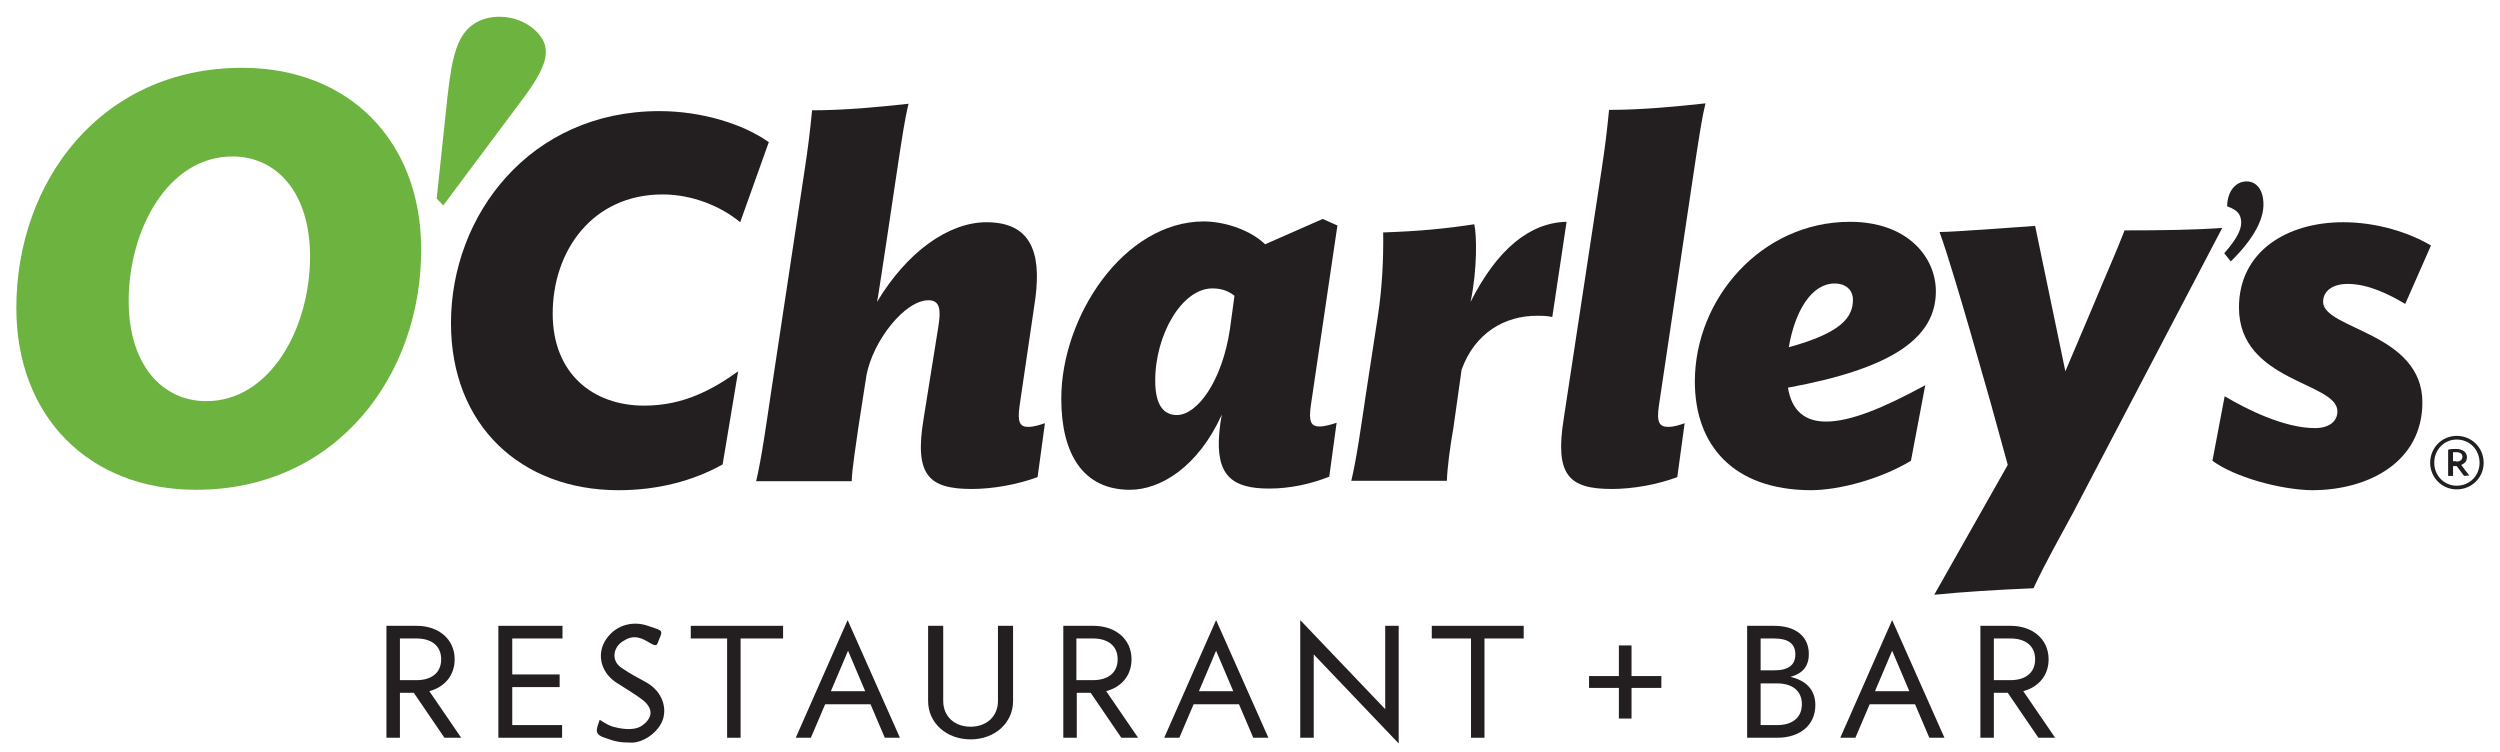 <?xml version="1.0" encoding="utf-8"?>
<!-- Generator: Adobe Illustrator 24.3.0, SVG Export Plug-In . SVG Version: 6.00 Build 0)  -->
<svg version="1.1" id="OCHARLEYS_brandLogo" xmlns="http://www.w3.org/2000/svg" xmlns:xlink="http://www.w3.org/1999/xlink" x="0px" y="0px"
	 viewBox="0 0 612 184" style="enable-background:new 0 0 612 184; background-color:#FFFFFF;" xml:space="preserve">
<style type="text/css">
	#OCHARLEYS_brandLogo .st0{fill:#231F20;}
	#OCHARLEYS_brandLogo .st1{fill:#6CB33F;}
</style>
<g>
	<path class="st0" d="M188.2,34.8l-7,19.6c-4.7-3.9-11.7-6.8-19-6.8c-17.1,0-26.9,13.7-26.9,29.2c0,14.6,9.8,22.5,22.4,22.5
		c9.6,0,16.7-3.9,23-8.4l-3.8,22.8c-7.2,4-15.8,6.3-25.5,6.3c-23.8,0-41-15.8-41-40.9c0-26.5,19.4-51.9,51-51.9
		C171.9,27.2,182,30.4,188.2,34.8z"/>
	<path class="st0" d="M249.6,99.3c-0.6,4.1,0.1,5.2,2.1,5.2c1.4,0,2.9-0.5,4.1-0.9l-1.8,13.2c-4.9,1.8-10.9,2.9-16.1,2.9
		c-10.6,0-14.1-3.4-11.8-17.2l3.6-22.5c0.6-3.8,0.6-6.5-2.4-6.5c-5.8,0-13.6,9.9-15.2,18.4l-2,12.9c-0.6,4.5-1.5,9.7-1.6,13h-23.4
		c1.3-5.4,2.5-14,3.6-21.4l8.2-54.3c1-6.5,1.4-10.1,1.9-15.1c8,0,16.3-0.8,23.6-1.6c-0.8,3.3-1.4,6.9-3.3,19.7
		c0,0-4.1,27.7-4.4,28.8c7.3-12.2,17.5-19.5,26.8-19.5c12.4,0,13.4,9.7,11.7,20.4L249.6,99.3z"/>
	<path class="st0" d="M309.7,59.8l14.1-6.2l3.6,1.6l-6.5,44c-0.6,4.1,0.1,5.2,2.1,5.2c1.4,0,2.9-0.5,4.2-0.9l-1.8,13.2
		c-4.6,1.8-9.6,2.9-14.7,2.9c-8.9,0-13.2-3-12.2-13.8c0.1-1.3,0.3-2.8,0.6-4.3c-5.8,12.8-15,18.4-22.5,18.4
		c-11.4,0-16.8-8.7-16.8-22.3c0-20,15.2-43.4,35-43.4C300.5,54.3,306.4,56.6,309.7,59.8z M302.2,72.4c-1.3-1-2.9-1.8-5.4-1.8
		c-7.4,0-14,11.2-14,22.6c0,5.9,2,8.4,5.3,8.4c5,0,11.1-8.3,13-21.1L302.2,72.4z"/>
	<path class="st0" d="M380,77.6c-1.4-0.3-2.4-0.3-3.5-0.3c-8.2-0.1-15.5,4.3-18.7,13.2l-2,14.2c-0.8,4.5-1.5,9.7-1.6,13h-23.4
		c1.3-5.4,2.5-14,3.6-21.4l2.9-18.9c1.1-7.2,1.4-14.5,1.3-20.5c8.8-0.3,15.1-0.9,22.3-2c0.6,2.5,0.8,10.8-0.9,19
		c6.5-12.9,14.5-19.4,23.5-19.6L380,77.6z"/>
	<path class="st0" d="M392,42c1-6.5,1.4-10.1,1.9-15.1c8,0,16.3-0.8,23.6-1.6c-0.8,3.3-1.4,6.9-3.3,19.7l-8.1,54.3
		c-0.6,4.1,0.1,5.2,2.3,5.2c1.4,0,2.9-0.5,4-0.9l-1.8,13.2c-4.8,1.8-10.8,2.9-16,2.9c-10.6,0-14-3.4-11.8-17.2L392,42z"/>
	<path class="st0" d="M414.9,93.4c0-20.2,16.2-39.1,38-39.1c14.1,0,21,8.7,21,17c0,11.4-10.6,18.9-36.2,23.6
		c0.9,5.7,4.2,8.3,9.3,8.3c6,0,14-3.3,24.3-8.9l-3.5,18.5c-7.3,4.4-17.4,7.2-24.6,7.2C424.2,119.9,414.9,108.9,414.9,93.4z
		 M437.9,85c12.8-3.5,15.7-7.3,15.7-11.6c0-2.3-1.6-4-4.5-4C443.5,69.4,439.4,76.1,437.9,85z"/>
	<path class="st0" d="M507.5,125.5c-2.4,4.5-6.8,12.2-9.7,18.5c-9.4,0.4-17.3,0.9-24.3,1.6l18-31.8l-4.3-15.6l-4.9-17.1
		c-2.3-7.9-5.4-18.5-7.5-24.3c3.3,0,20.6-1.3,23.4-1.5l7.4,35.6l6.7-15.8c3.1-7.5,6-14,7.8-18.7c8.7,0,16.9-0.1,23.9-0.6
		L507.5,125.5z"/>
	<path class="st0" d="M549.1,44.5c2.5-0.5,4.5,1.1,4.9,4.2c0.7,4.5-2.3,9.8-7.9,15.3l-1.6-2c3.4-3.9,4.4-6.2,4.1-8.2
		c-0.3-2.1-1.9-2.7-3.4-3.3C545.2,47.5,546.7,45,549.1,44.5z"/>
	<path class="st0" d="M541.6,112.8l3-15.8c5.2,3.1,14.5,7.8,22.1,7.8c3.4,0,5.5-1.6,5.5-4.1c0-7.2-24.1-7.2-24.1-25.4
		c0-13.8,11.8-20.9,25.5-20.9c8.4,0,16.3,2.6,21.5,5.7l-6.3,14.3c-4.2-2.5-9.2-4.9-14.1-4.9c-3.5,0-6,1.6-6,4.4
		c0,6.7,24.3,7.5,24.3,24.6c0,14.6-13.2,21.5-27,21.5C558.4,119.9,547.2,116.9,541.6,112.8z"/>
	<g>
		<path class="st1" d="M48,119.9c-26.2,0-44-17.9-44-44.5c0-31,20.7-58.8,55.3-58.8c26.3,0,43.8,18.1,43.8,44.4
			C103.2,91.9,82.4,119.9,48,119.9z M75.9,62.8c0-15.8-8.3-24.5-19-24.5c-15.7,0-25.4,17.8-25.4,35.4c0,15.7,8.3,24.5,19,24.5
			C66.1,98.2,75.9,80.4,75.9,62.8z"/>
	</g>
	<path class="st1" d="M109.6,23.2c1.1-9.7,2.4-14.7,6.5-17.4c4.2-2.8,11.4-2.2,15.5,2.2c4.3,4.6,1.4,9.7-5.4,18.6l-17.7,23.7
		l-1.6-1.7L109.6,23.2z"/>
	<g>
		<path class="st0" d="M601.4,119.8c-3.7,0-6.5-3-6.5-6.5c0-3.7,2.9-6.6,6.5-6.6c3.7,0,6.6,2.9,6.6,6.6
			C608,116.9,605.1,119.8,601.4,119.8z M601.4,107.6c-3.1,0-5.5,2.5-5.5,5.7c0,3.1,2.4,5.6,5.5,5.6c3.2,0,5.6-2.5,5.6-5.6
			C607,110.1,604.6,107.6,601.4,107.6z M601.2,109.9c1.8,0,2.7,0.9,2.7,2c0,0.9-0.4,1.5-1.4,1.9l1.2,1.6l0.8,1l-1.3,0.1l-1.8-2.4
			h-0.9v1.2c0,0.4,0,0.9,0,1.2h-1.2c0-0.4,0-1.6,0-2.2v-2.1c0-0.6,0-1.8,0-2.1C599.7,109.9,600.8,109.9,601.2,109.9z M601.3,113
			c1,0,1.5-0.5,1.5-1.2c0-0.6-0.4-1.1-1.5-1.1c-0.3,0-0.6,0-0.8,0v2.2H601.3z"/>
	</g>
</g>
<path class="st0" d="M146.8,176.2c1.4,0.9,2.5,1.6,4.1,1.9c2.1,0.5,4.5,0.6,6-0.3c2.8-1.8,3.4-4.3,0.1-6.7c-1.9-1.4-3.8-2.5-5.8-3.8
	c-4-2.4-5.1-6.8-3.2-10.2c2.2-3.9,6.6-5.3,10.6-3.9c3.2,1.2,3.9,0.8,2.8,3.2c-0.6,1.4-0.4,2.1-2.3,1c-1.8-1.1-3.8-2.2-6.3-0.6
	c-2.6,1.3-3.5,4.9-0.5,6.8c1.9,1.3,4,2.4,6,3.5c3.3,1.9,4.9,5.3,4.1,8.6c-0.8,3.1-4.4,6-7.7,6.1c-2.9,0-4.2-0.3-6.1-1
	C145.2,179.8,146,178.7,146.8,176.2z"/>
<path class="st0" d="M102,153.2c5.3,0,9.3,3.2,9.3,8.2c0,4-2.5,6.8-6.2,7.8l7.8,11.4h-4.1l-7.5-11h-3.4v11h-3.3v-27.4H102z
	 M97.9,166.5h4.1c3.5,0,6-1.7,6-5.1c0-3.4-2.5-5.1-6-5.1h-4.1V166.5z"/>
<path class="st0" d="M125.3,177.5h12.3v3.1H122v-27.4h15.7v3.1h-12.3v8.8h11.6v3.1h-11.6V177.5z"/>
<path class="st0" d="M169.1,153.2h22.6v3.1h-10.4v24.3h-3.3v-24.3h-8.9V153.2z"/>
<path class="st0" d="M220.3,180.6h-3.7l-3.5-8.2H202l-3.5,8.2h-3.7l12.7-28.8L220.3,180.6z M203.4,169.2h8.4l-4.2-9.9L203.4,169.2z"
	/>
<path class="st0" d="M476,180.6h-3.7l-3.5-8.2h-11.1l-3.5,8.2h-3.7l12.7-28.8L476,180.6z M459,169.2h8.4l-4.2-9.9L459,169.2z"/>
<path class="st0" d="M230.9,153.2v18.4c0,3.8,2.8,6.3,6.7,6.3c3.9,0,6.7-2.5,6.7-6.3v-18.4h3.7v18.4c0,5.4-4.5,9.4-10.4,9.4
	s-10.4-4-10.4-9.4v-18.4H230.9z"/>
<path class="st0" d="M267.7,153.2c5.3,0,9.3,3.2,9.3,8.2c0,4-2.5,6.8-6.2,7.8l7.8,11.4h-4.1l-7.5-11h-3.4v11h-3.3v-27.4H267.7z
	 M263.5,166.5h4.1c3.5,0,6-1.7,6-5.1c0-3.4-2.5-5.1-6-5.1h-4.1V166.5z"/>
<path class="st0" d="M310.5,180.6h-3.7l-3.5-8.2h-11.1l-3.5,8.2H285l12.7-28.8L310.5,180.6z M293.5,169.2h8.4l-4.2-9.9L293.5,169.2z
	"/>
<path class="st0" d="M342.4,153.2V182l-20.8-21.8v20.4h-3.3v-28.8l20.8,21.8v-20.4H342.4z"/>
<path class="st0" d="M350.5,153.2H373v3.1h-9.6v24.3h-3.3v-24.3h-9.6V153.2z"/>
<path class="st0" d="M399.4,158v7.5h7.3v2.9h-7.3v7.5h-3.1v-7.5h-7.3v-2.9h7.3V158H399.4z"/>
<path class="st0" d="M434.3,153.2c5.3,0,8.5,2.6,8.5,6.9c0,3.1-1.6,4.8-4.5,5.6c3.6,0.8,6.1,3,6.1,6.9c0,5.1-4,8-9.3,8h-7.4v-27.4
	H434.3z M434.3,164.1c3.5,0,5.2-1.3,5.2-3.9c0-2.6-1.7-3.9-5.2-3.9H431v7.8H434.3z M431,177.5h4.1c3.5,0,6-1.7,6-5.1
	c0-3.4-2.5-5.1-6-5.1H431V177.5z"/>
<path class="st0" d="M492.2,153.2c5.3,0,9.3,3.2,9.3,8.2c0,4-2.5,6.8-6.2,7.8l7.8,11.4H499l-7.5-11h-3.4v11h-3.3v-27.4H492.2z
	 M488.1,166.5h4.1c3.5,0,6-1.7,6-5.1c0-3.4-2.5-5.1-6-5.1h-4.1V166.5z"/>
</svg>
